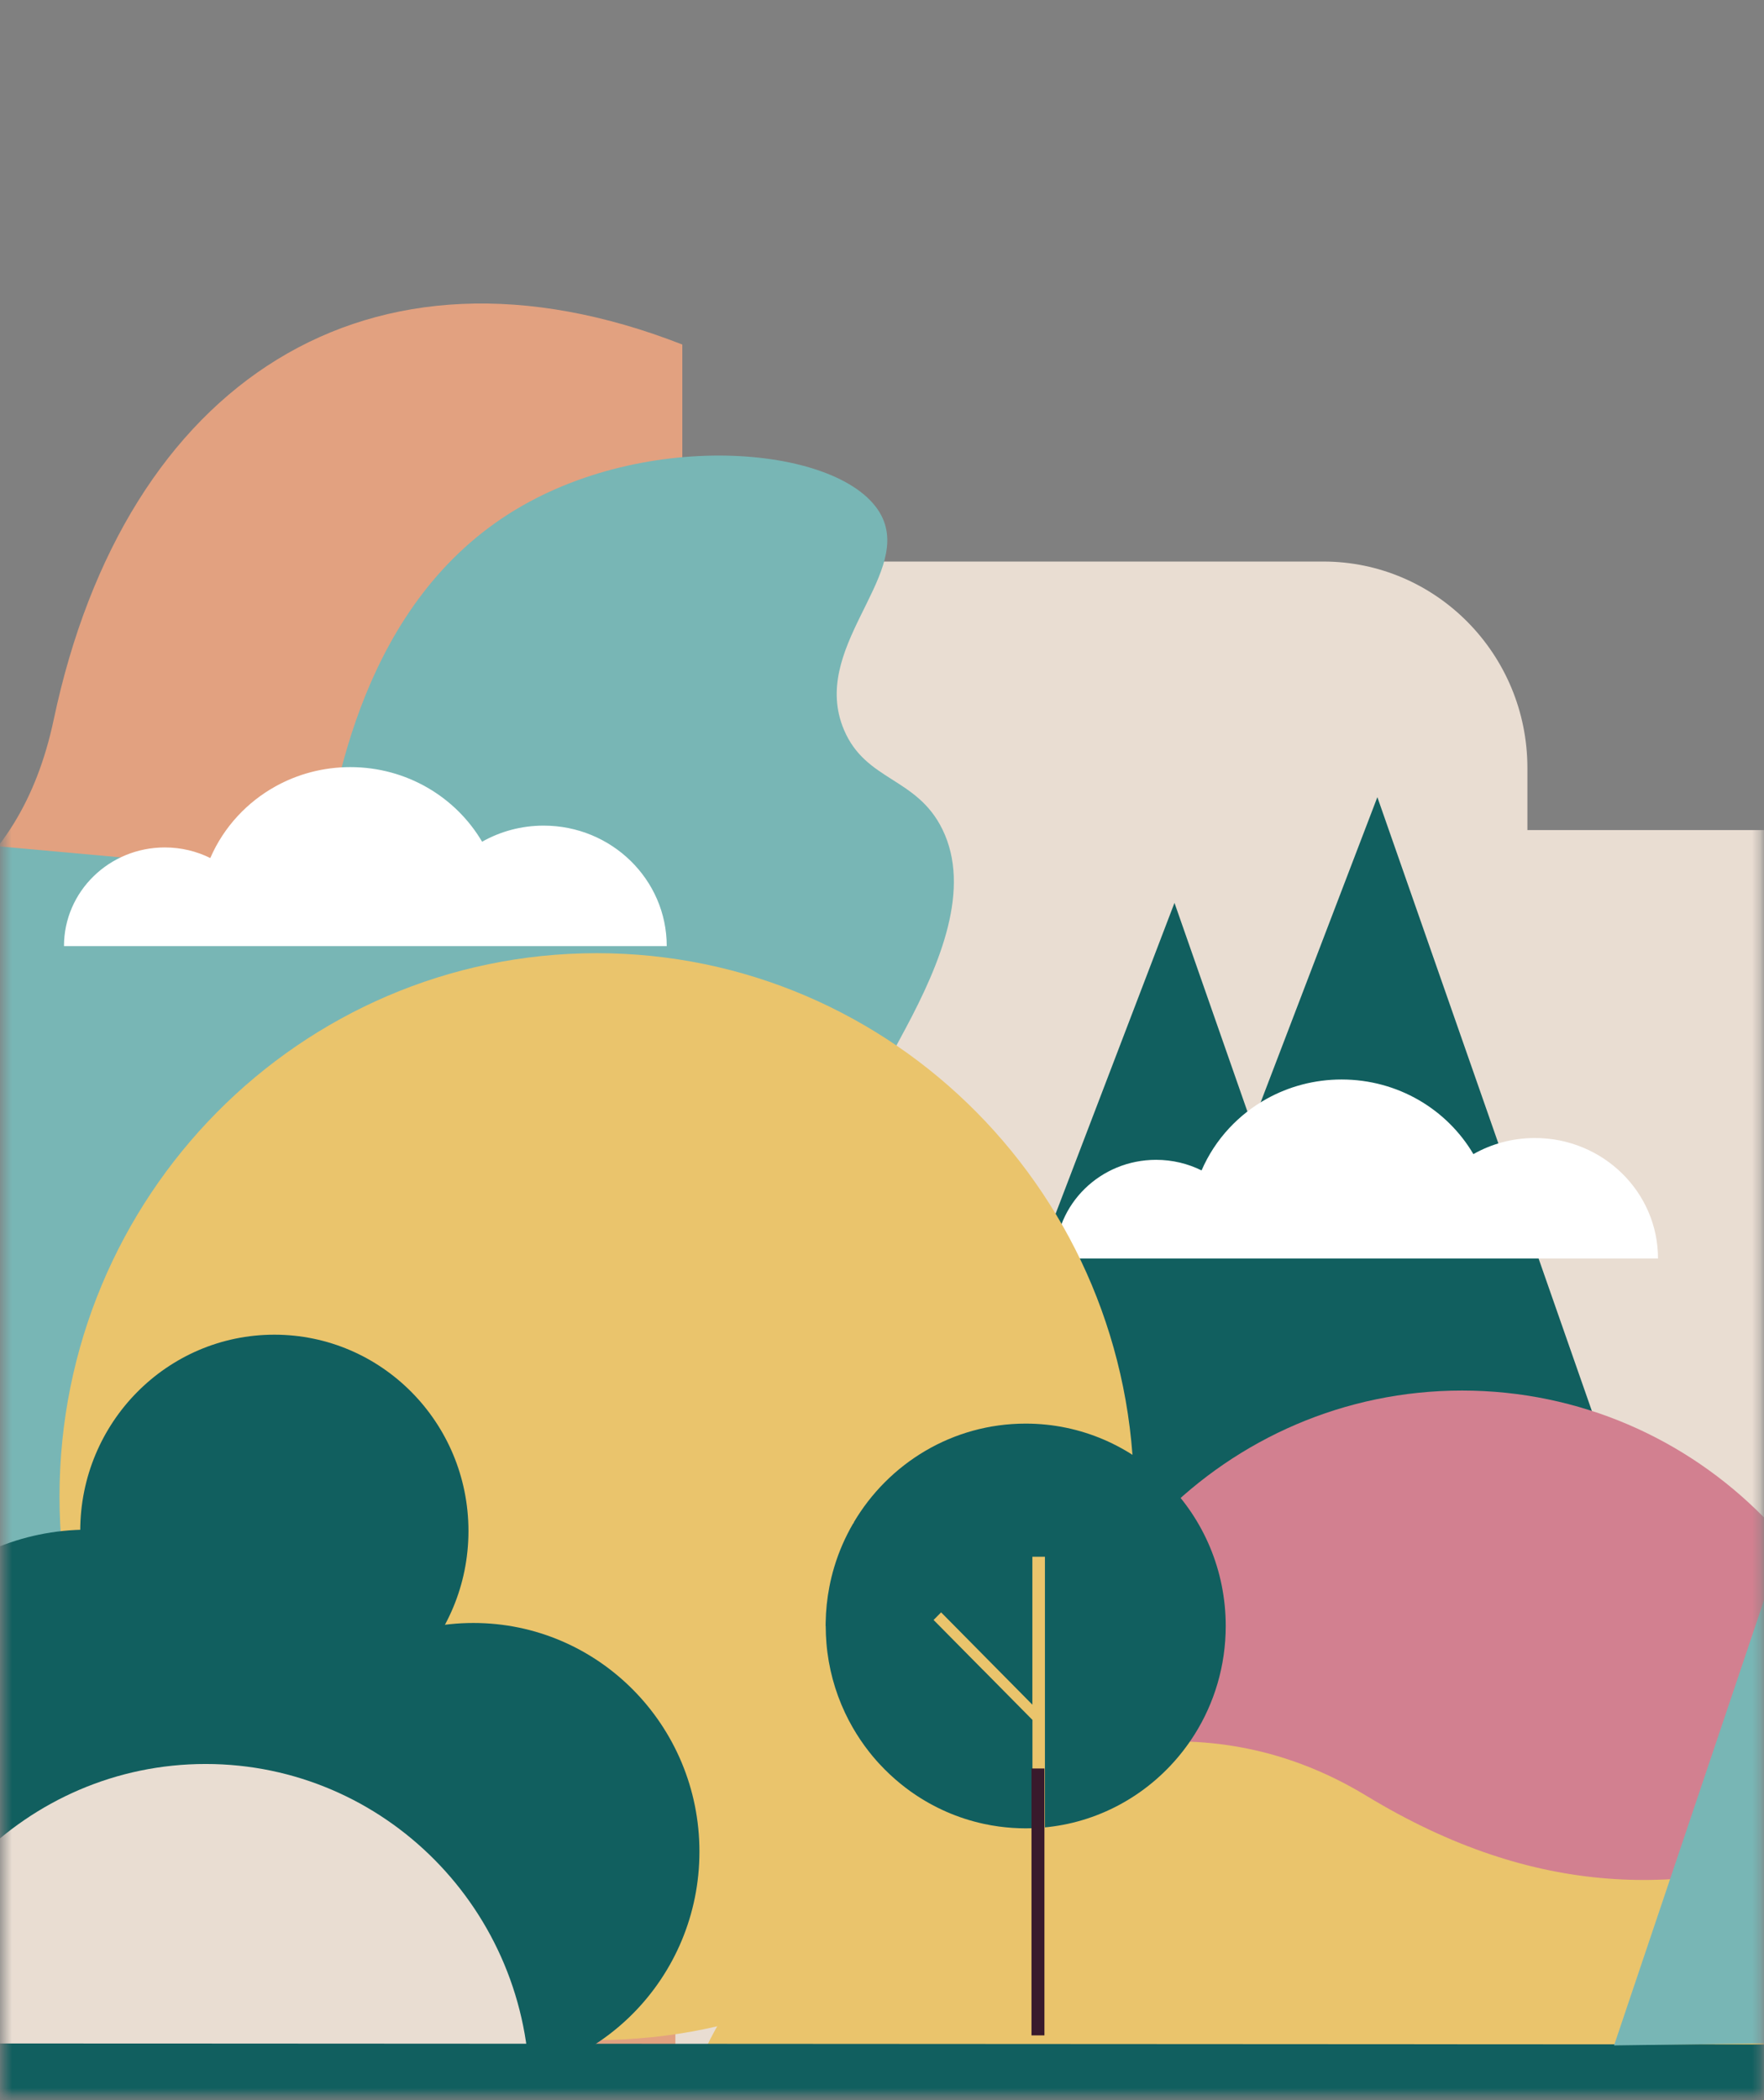 <?xml version="1.0" encoding="utf-8"?><svg width="221" height="263" viewBox="0 0 221 263" fill="none" xmlns="http://www.w3.org/2000/svg">
<rect x="0" y="0" width="221" height="263" fill="#808080" stroke="none"/>
<mask id="mask0_5005_1746" style="mask-type:alpha" maskUnits="userSpaceOnUse" x="0" y="-1" width="221" height="264">
<rect width="220.209" height="262.408" transform="matrix(-1 0 0 1 220.681 -0)" fill="#D9D9D9"/>
</mask>
<g mask="url(#mask0_5005_1746)">
<g clip-path="url(#clip0_5005_1746)">
<path d="M-273.737 124.607V296.285H85.481V43.147C46.229 27.803 15.678 47.808 6.734 90.098C-2.012 131.453 -50.023 115.853 -75.925 138.771C-86.04 147.722 -92.71 157.47 -97.882 167.081C-113.613 196.277 -115.579 224.15 -158.889 224.15C-216.447 224.15 -201.294 174.92 -241.85 138.771C-250.551 131.017 -263.031 127.448 -273.737 124.607Z" fill="#E2A180"/>
<path d="M165.784 70.323H110.189C96.073 70.323 84.615 81.908 84.615 96.18V285.563H191.358V96.18C191.358 81.908 179.9 70.323 165.784 70.323Z" fill="#E9DDD2"/>
<path d="M224.706 103.953H169.11C154.994 103.953 143.536 115.539 143.536 129.81V319.194H250.276V129.81C250.276 115.539 238.818 103.953 224.702 103.953H224.706Z" fill="#E9DDD2"/>
<path d="M-51.194 263.597C-80.898 278.439 -109.012 284.441 -127.407 274.05C-156.763 257.473 -166.094 196.49 -148.007 178.496C-136.536 167.078 -117.901 179.414 -101.356 162.909C-85.543 147.142 -90.819 129.374 -76.278 120.75C-57.935 109.871 -39.401 132.109 -18.613 120.675C-11.193 116.598 -8.578 111.032 -5.834 105.479L80.024 113.236C80.096 113.413 80.167 113.593 80.232 113.77C93.157 149.405 16.817 229.638 -51.194 263.597Z" fill="#78B6B5"/>
<path d="M172.561 99.83L206.642 197.317L135.487 196.746L172.561 99.83Z" fill="#115F5F"/>
<path d="M147.143 113.069L181.227 210.555L110.072 209.984L147.143 113.069Z" fill="#115F5F"/>
<path d="M132.206 157.608H207.722C207.722 149.274 200.815 142.517 192.299 142.517C189.489 142.517 186.858 143.252 184.591 144.534C181.304 138.948 175.143 135.189 168.081 135.189C164.668 135.189 161.466 136.068 158.695 137.607C156.931 138.584 155.347 139.834 153.991 141.29C152.554 142.838 151.38 144.623 150.536 146.578C148.826 145.728 146.89 145.249 144.836 145.249C137.861 145.249 132.206 150.779 132.206 157.608Z" fill="white"/>
<path d="M260.985 268.002L226.584 193.791L196.607 267.493L260.985 268.002Z" fill="#391A2C"/>
<path d="M64.688 63.773C82.025 53.385 106.668 56.035 110.603 64.947C113.89 72.386 101.451 81.269 105.734 91.394C108.475 97.872 114.856 97.295 118.071 103.868C121.689 111.261 117.828 120.623 113.445 128.813C104.624 145.298 82.466 186.702 61.785 181.822C42.981 177.384 35.906 137.161 40.194 109.323C41.787 98.974 45.434 75.305 64.688 63.769V63.773Z" fill="#78B6B5"/>
<path d="M129.8 228.107V311.518H236.544V228.107C236.544 198.301 212.644 174.143 183.17 174.143C168.432 174.143 155.085 180.182 145.431 189.95C135.769 199.711 129.797 213.202 129.797 228.107H129.8Z" fill="#D28090"/>
<path d="M74.766 255.479C37.591 255.479 7.455 225.01 7.455 187.424C7.455 149.839 37.591 119.37 74.766 119.37C111.94 119.37 142.076 149.839 142.076 187.424C142.076 225.01 111.94 255.479 74.766 255.479Z" fill="#EAC46C"/>
<path d="M8.016 118.487H83.531C83.531 110.153 76.624 103.396 68.108 103.396C65.299 103.396 62.668 104.13 60.4 105.413C57.114 99.827 50.953 96.068 43.89 96.068C40.477 96.068 37.275 96.947 34.505 98.486C32.74 99.463 31.157 100.713 29.801 102.169C28.364 103.717 27.189 105.502 26.346 107.456C24.636 106.607 22.699 106.128 20.646 106.128C13.671 106.128 8.016 111.658 8.016 118.487Z" fill="white"/>
<path d="M34.371 216.321C20.94 216.321 10.052 205.313 10.052 191.734C10.052 178.155 20.94 167.147 34.371 167.147C47.802 167.147 58.69 178.155 58.69 191.734C58.69 205.313 47.802 216.321 34.371 216.321Z" fill="#115F5F"/>
<path d="M59.306 260.52C43.664 260.52 30.984 247.7 30.984 231.885C30.984 216.071 43.664 203.25 59.306 203.25C74.948 203.25 87.628 216.071 87.628 231.885C87.628 247.7 74.948 260.52 59.306 260.52Z" fill="#115F5F"/>
<path d="M11.023 253.078C-5.778 253.078 -19.398 239.307 -19.398 222.321C-19.398 205.334 -5.778 191.563 11.023 191.563C27.823 191.563 41.443 205.334 41.443 222.321C41.443 239.307 27.823 253.078 11.023 253.078Z" fill="#115F5F"/>
<path d="M25.761 303.016C3.336 303.016 -14.844 284.636 -14.844 261.963C-14.844 239.29 3.336 220.91 25.761 220.91C48.186 220.91 66.365 239.29 66.365 261.963C66.365 284.636 48.186 303.016 25.761 303.016Z" fill="#E9DDD2"/>
<path d="M345.468 211.277C345.468 211.277 332.429 181.015 288.753 202.135C245.076 223.255 214 250.877 171.163 224.879C128.327 198.885 79.612 254.934 87.171 267.119L346.386 257.21L345.468 211.277Z" fill="#EAC46C"/>
<path d="M-284.053 312.666H344.222V256.098L-283.554 255.754L-284.053 312.666Z" fill="#115F5F"/>
<path d="M338.704 313.106C338.704 313.106 241.741 255.689 116.525 291.576C49.694 310.728 -13.662 310.18 -58.214 305.506C-87.818 302.4 -116.574 293.895 -143.482 280.974C-172.108 267.231 -225.732 253.383 -284.679 298.306L-284.851 311.548C-284.851 311.548 338.707 309.845 338.707 313.109L338.704 313.106Z" fill="#E6F3EE"/>
<path d="M103.447 203.628C103.447 204.352 103.48 205.071 103.538 205.779C103.794 208.876 104.605 211.815 105.864 214.491C106.153 215.108 106.467 215.711 106.805 216.298C107.431 217.394 108.132 218.43 108.907 219.414C109.212 219.805 109.53 220.182 109.858 220.549C109.929 220.631 110 220.71 110.072 220.789C110.111 220.831 110.146 220.871 110.189 220.913C111.003 221.796 111.876 222.616 112.807 223.373C113.196 223.692 113.595 223.997 114.004 224.292C114.14 224.387 114.279 224.485 114.416 224.581C117.04 226.391 120.022 227.706 123.237 228.405C123.866 228.543 124.508 228.654 125.157 228.743C126.254 228.89 127.373 228.969 128.512 228.969C128.791 228.969 129.07 228.963 129.349 228.953V224.928L128.687 225.532L129.349 224.928V215.39L127.058 213.074L125.67 211.67L123.149 209.122H123.143L121.754 207.718L119.139 205.074L117.751 203.67L116.962 202.873L117.906 201.922L118.743 202.768L120.132 204.172L122.747 206.816L124.135 208.22L126.656 210.768L128.045 212.172L129.339 213.484V194.958H130.912V228.851C131.062 228.835 131.208 228.822 131.357 228.805C132.171 228.713 132.969 228.579 133.758 228.412C140.428 226.972 146.108 222.855 149.657 217.22C152.13 213.294 153.563 208.63 153.563 203.628C153.563 189.628 142.342 178.283 128.499 178.283C119.331 178.283 111.318 183.258 106.944 190.684C106.961 190.691 106.974 190.694 106.99 190.701L106.876 190.806C105.89 192.505 105.089 194.329 104.514 196.251L105.179 195.647L104.514 196.251C104.271 197.058 104.07 197.878 103.908 198.717C103.626 200.17 103.467 201.663 103.441 203.191L103.716 202.942L103.441 203.191C103.441 203.339 103.434 203.48 103.434 203.628H103.447Z" fill="#115F5F"/>
<path d="M129.228 221.474H130.851V254.898H129.228V221.474Z" fill="#391A2C"/>
<path d="M228.751 177.413L259.574 255.357L202.214 256.154L228.751 177.413Z" fill="#78B6B5"/>
</g>
</g>
<defs>
<clipPath id="clip0_5005_1746">
<rect width="631.237" height="285.305" fill="white" transform="matrix(-1 0 0 1 346.386 33.888)"/>
</clipPath>
</defs>
</svg>
